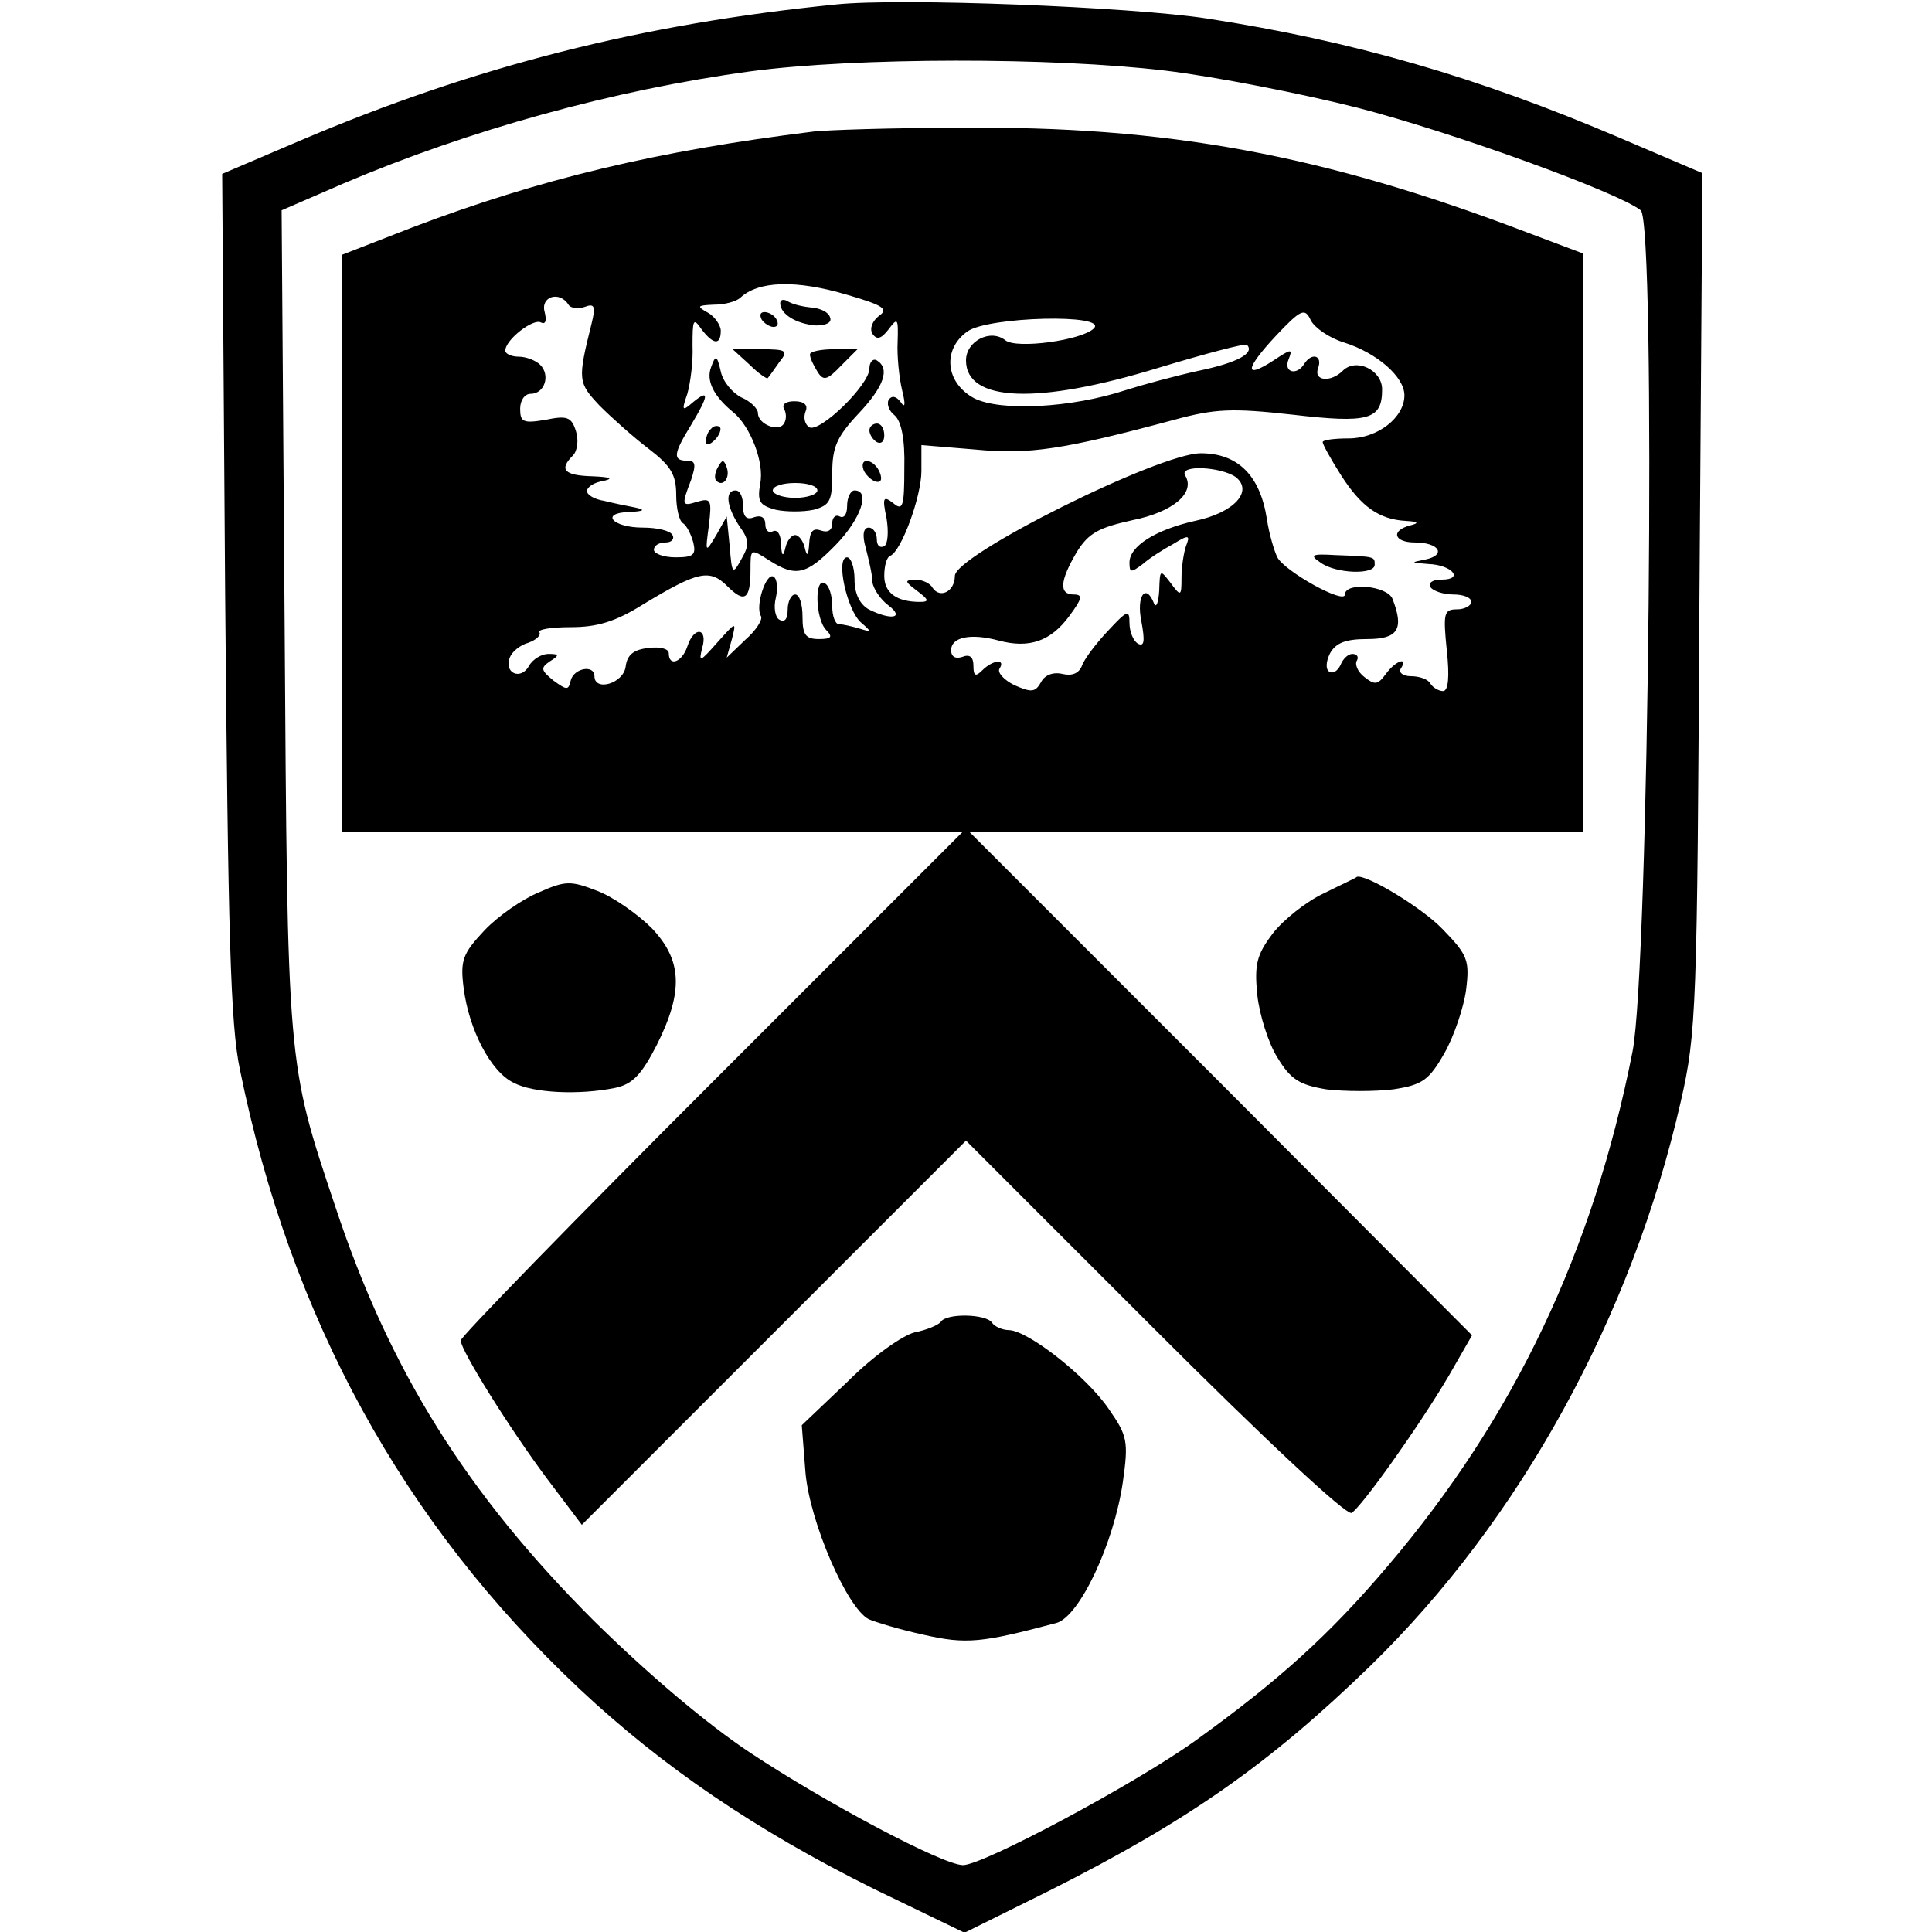 <?xml version="1.0" standalone="no"?>
<!DOCTYPE svg PUBLIC "-//W3C//DTD SVG 20010904//EN"
 "http://www.w3.org/TR/2001/REC-SVG-20010904/DTD/svg10.dtd">
<svg version="1.0" xmlns="http://www.w3.org/2000/svg"
 width="260pt" height="260pt" viewBox="0 0 260 260"
 preserveAspectRatio="xMidYMid meet">
<g transform="translate(0,260) scale(0.1,-0.1)"
fill="#000000" stroke="none">
<path d="M1125 2594 c-261 -26 -486 -83 -723 -184 l-103 -44 4 -566 c4 -457 7
-579 20 -640 68 -334 219 -609 457 -833 112 -105 237 -190 396 -269 l122 -59
113 56 c187 94 297 171 433 303 202 197 352 470 418 760 21 92 22 124 25 673
l4 576 -110 47 c-194 83 -362 131 -556 161 -104 16 -414 28 -500 19z m443 -89
c67 -8 184 -31 259 -50 128 -33 351 -114 381 -138 21 -17 11 -1020 -11 -1132
-53 -269 -159 -492 -329 -692 -78 -92 -146 -154 -260 -236 -81 -58 -285 -167
-312 -167 -27 0 -185 84 -286 151 -59 39 -139 107 -211 178 -171 171 -275 337
-348 558 -65 194 -64 187 -68 789 l-4 551 83 36 c169 72 364 126 548 151 142
19 407 19 558 1z"/>
<path d="M1095 2423 c-211 -26 -369 -64 -540 -129 l-95 -37 0 -388 0 -389 417
0 418 0 -338 -338 c-185 -185 -337 -341 -337 -346 0 -13 66 -119 117 -187 l46
-61 259 259 258 258 254 -254 c146 -146 258 -251 265 -247 14 9 91 117 131
185 l31 54 -338 339 -338 338 413 0 412 0 0 389 0 390 -77 29 c-273 104 -484
143 -763 140 -91 0 -178 -3 -195 -5z m46 -220 c48 -14 55 -19 42 -28 -9 -7
-13 -17 -9 -24 6 -9 12 -7 22 6 12 16 13 15 12 -17 -1 -19 2 -48 6 -65 5 -20
4 -25 -2 -16 -6 8 -12 9 -16 3 -3 -5 0 -15 8 -21 9 -8 14 -32 13 -71 0 -52 -2
-58 -15 -47 -13 10 -15 8 -9 -20 3 -18 2 -35 -3 -38 -6 -3 -10 1 -10 9 0 9 -5
16 -11 16 -7 0 -9 -10 -4 -27 4 -16 9 -36 9 -46 1 -9 11 -24 22 -32 22 -17 3
-20 -27 -5 -12 7 -19 21 -19 40 0 17 -5 30 -10 30 -16 0 0 -72 19 -88 14 -12
14 -13 -2 -8 -10 3 -23 6 -28 6 -5 0 -9 11 -9 24 0 14 -4 28 -10 31 -14 9 -13
-48 2 -63 9 -9 7 -12 -10 -12 -18 0 -22 6 -22 30 0 17 -4 30 -10 30 -5 0 -10
-9 -10 -21 0 -12 -4 -17 -11 -13 -6 3 -8 17 -5 29 3 13 2 26 -3 29 -10 6 -25
-40 -17 -53 3 -4 -6 -19 -21 -32 l-25 -24 7 25 c6 24 6 24 -20 -5 -23 -26 -25
-27 -20 -7 8 27 -11 30 -20 2 -7 -21 -25 -28 -25 -9 0 6 -12 9 -27 7 -20 -2
-29 -9 -31 -25 -3 -23 -42 -34 -42 -13 0 16 -28 11 -32 -6 -3 -13 -5 -13 -23
0 -17 14 -18 17 -5 26 13 8 13 10 -2 10 -9 0 -21 -7 -26 -16 -11 -20 -34 -10
-26 11 3 8 14 17 25 20 11 4 17 10 15 14 -3 4 16 7 42 7 35 0 60 7 98 31 73
44 89 48 113 24 23 -23 31 -18 31 22 0 29 0 29 25 13 36 -23 50 -20 90 21 33
34 47 73 25 73 -5 0 -10 -9 -10 -21 0 -11 -4 -17 -10 -14 -5 3 -10 -1 -10 -9
0 -10 -6 -13 -15 -10 -11 4 -15 -1 -16 -17 -1 -17 -3 -19 -6 -6 -2 9 -8 17
-13 17 -5 0 -11 -8 -13 -17 -3 -13 -5 -12 -6 5 0 13 -5 20 -11 17 -5 -3 -10 1
-10 9 0 10 -6 13 -15 10 -10 -4 -15 0 -15 15 0 12 -4 21 -10 21 -15 0 -12 -22
5 -48 13 -18 14 -25 3 -44 -12 -22 -13 -21 -16 17 l-4 40 -14 -25 c-15 -25
-15 -24 -10 13 4 34 3 37 -15 32 -22 -7 -22 -5 -9 29 7 21 6 26 -5 26 -20 0
-19 9 5 48 24 40 25 49 3 31 -15 -13 -16 -12 -8 11 4 14 8 43 7 65 0 35 1 38
12 22 16 -21 26 -22 26 -2 0 7 -8 19 -17 24 -16 9 -15 10 8 11 14 0 29 4 35 9
24 23 75 25 145 4z m-376 -13 c3 -5 13 -6 22 -3 13 5 15 1 9 -23 -19 -76 -18
-79 11 -110 16 -16 45 -42 66 -58 30 -23 37 -35 37 -62 0 -18 4 -35 9 -38 5
-3 11 -15 14 -26 4 -17 0 -20 -24 -20 -16 0 -29 5 -29 10 0 6 7 10 16 10 8 0
12 5 9 10 -3 6 -21 10 -40 10 -41 0 -58 20 -18 21 20 1 22 3 8 6 -11 2 -30 6
-42 9 -13 2 -23 8 -23 13 0 6 10 12 23 14 13 3 8 5 -15 6 -39 1 -46 9 -27 28
6 6 8 21 4 33 -6 19 -12 21 -41 15 -30 -5 -34 -3 -34 15 0 11 6 20 14 20 19 0
27 25 13 39 -6 6 -19 11 -29 11 -10 0 -18 4 -18 8 0 15 38 44 48 38 6 -3 8 2
5 14 -6 21 20 29 32 10z m1044 -51 c44 -14 81 -46 81 -71 0 -30 -36 -58 -75
-58 -19 0 -35 -2 -35 -5 0 -3 11 -23 25 -45 27 -42 51 -59 87 -61 17 -1 18 -3
6 -6 -27 -7 -22 -23 6 -23 33 0 43 -17 14 -23 -20 -4 -20 -4 4 -6 32 -1 49
-21 18 -21 -12 0 -18 -4 -15 -10 3 -5 17 -10 31 -10 13 0 24 -4 24 -10 0 -5
-9 -10 -19 -10 -18 0 -19 -5 -14 -55 4 -36 2 -55 -5 -55 -6 0 -14 5 -17 10 -3
6 -15 10 -26 10 -11 0 -17 5 -14 10 11 17 -7 11 -20 -7 -11 -15 -15 -15 -29
-4 -9 7 -13 17 -10 22 3 5 0 9 -6 9 -6 0 -13 -7 -16 -15 -4 -8 -10 -12 -15 -9
-5 3 -5 13 1 25 8 14 21 19 50 19 41 0 50 13 34 54 -7 18 -64 23 -64 6 0 -14
-81 31 -91 50 -4 8 -11 31 -14 51 -9 59 -39 89 -89 89 -56 0 -331 -137 -331
-165 0 -21 -20 -31 -30 -16 -3 6 -14 11 -23 11 -15 -1 -15 -2 2 -15 16 -12 17
-15 4 -15 -31 0 -48 12 -48 35 0 13 3 25 8 27 15 6 42 80 42 114 l0 35 73 -6
c72 -7 118 0 267 40 55 15 78 16 159 7 103 -12 121 -7 121 34 0 26 -35 43 -53
25 -16 -16 -40 -14 -33 4 6 17 -9 21 -19 5 -10 -16 -28 -11 -21 6 6 15 4 15
-20 -1 -40 -26 -39 -12 3 33 34 36 39 38 47 21 5 -10 25 -24 45 -30z m-337 19
c-16 -16 -104 -28 -119 -16 -20 16 -53 -1 -53 -27 0 -56 96 -60 259 -10 63 19
116 33 119 31 11 -11 -12 -24 -65 -35 -32 -7 -76 -19 -98 -26 -73 -24 -168
-29 -204 -11 -39 21 -43 66 -9 90 28 20 190 24 170 4z m191 -200 c24 -19 -2
-48 -55 -59 -53 -12 -88 -34 -88 -56 0 -14 2 -14 18 -2 9 8 28 20 41 27 21 13
23 12 17 -3 -3 -9 -6 -28 -6 -43 0 -25 -1 -25 -15 -6 -14 18 -14 18 -15 -11
-1 -16 -4 -24 -7 -17 -11 28 -24 10 -17 -24 5 -27 4 -35 -5 -30 -6 4 -11 16
-11 28 0 18 -3 17 -29 -11 -16 -17 -32 -38 -35 -47 -4 -10 -13 -14 -26 -11
-12 3 -24 -1 -29 -11 -8 -14 -13 -14 -36 -4 -14 7 -23 17 -20 22 9 14 -9 12
-23 -2 -9 -9 -12 -8 -12 6 0 12 -5 16 -15 12 -9 -3 -15 0 -15 9 0 18 27 23 64
13 41 -11 70 -1 95 33 17 23 19 29 6 29 -20 0 -19 18 4 57 16 26 30 33 75 43
55 11 85 37 71 60 -9 15 48 12 68 -2z"/>
<path d="M1050 2192 c0 -15 22 -28 48 -30 14 0 22 4 19 11 -2 7 -13 12 -24 13
-11 1 -25 4 -32 8 -6 4 -11 3 -11 -2z"/>
<path d="M1025 2170 c3 -5 11 -10 16 -10 6 0 7 5 4 10 -3 6 -11 10 -16 10 -6
0 -7 -4 -4 -10z"/>
<path d="M1009 2109 c12 -12 23 -19 24 -18 2 2 9 12 16 22 12 15 10 17 -25 17
l-38 0 23 -21z"/>
<path d="M1090 2123 c0 -5 5 -15 10 -23 8 -13 13 -12 32 8 l22 22 -32 0 c-17
0 -32 -3 -32 -7z"/>
<path d="M957 2106 c-7 -18 3 -39 30 -61 23 -19 42 -68 36 -96 -4 -24 -1 -29
21 -35 14 -3 37 -3 51 0 22 6 25 12 25 49 0 35 6 49 35 80 35 37 43 61 25 72
-5 3 -10 -2 -10 -11 0 -22 -67 -87 -81 -79 -6 4 -8 13 -5 21 4 9 -2 14 -15 14
-11 0 -17 -4 -14 -10 3 -5 4 -14 0 -20 -7 -12 -35 -1 -35 14 0 6 -10 16 -22
21 -12 6 -25 21 -28 35 -5 22 -7 23 -13 6z m143 -166 c0 -5 -13 -10 -30 -10
-16 0 -30 5 -30 10 0 6 14 10 30 10 17 0 30 -4 30 -10z"/>
<path d="M957 2023 c-4 -3 -7 -11 -7 -17 0 -6 5 -5 12 2 6 6 9 14 7 17 -3 3
-9 2 -12 -2z"/>
<path d="M1170 2021 c0 -6 5 -13 10 -16 6 -3 10 1 10 9 0 9 -4 16 -10 16 -5 0
-10 -4 -10 -9z"/>
<path d="M966 1971 c-4 -7 -5 -15 -2 -18 9 -9 19 4 14 18 -4 11 -6 11 -12 0z"/>
<path d="M1162 1968 c2 -6 10 -14 16 -16 7 -2 10 2 6 12 -7 18 -28 22 -22 4z"/>
<path d="M1777 1843 c20 -15 73 -17 73 -3 0 11 1 11 -53 13 -32 2 -35 0 -20
-10z"/>
<path d="M725 1399 c-22 -9 -55 -32 -73 -51 -29 -31 -33 -40 -28 -78 7 -55 36
-112 67 -127 26 -14 88 -17 137 -7 23 5 35 17 56 58 36 72 34 114 -7 157 -19
19 -52 42 -73 50 -36 14 -43 14 -79 -2z"/>
<path d="M1782 1398 c-24 -11 -55 -36 -69 -54 -22 -29 -25 -42 -21 -83 3 -27
15 -65 27 -84 18 -30 30 -37 66 -43 25 -3 65 -3 90 0 39 6 48 12 69 49 13 23
26 62 29 85 5 40 2 47 -32 82 -28 29 -103 74 -115 70 0 -1 -20 -10 -44 -22z"/>
<path d="M1266 821 c-3 -4 -19 -11 -35 -14 -16 -4 -55 -31 -90 -66 l-62 -59 5
-64 c6 -67 56 -182 85 -197 9 -4 42 -14 74 -21 57 -13 78 -11 179 16 31 9 77
107 89 189 8 56 6 63 -19 99 -30 44 -108 105 -134 106 -9 0 -20 5 -23 10 -8
12 -62 13 -69 1z"/>
</g>
</svg>
